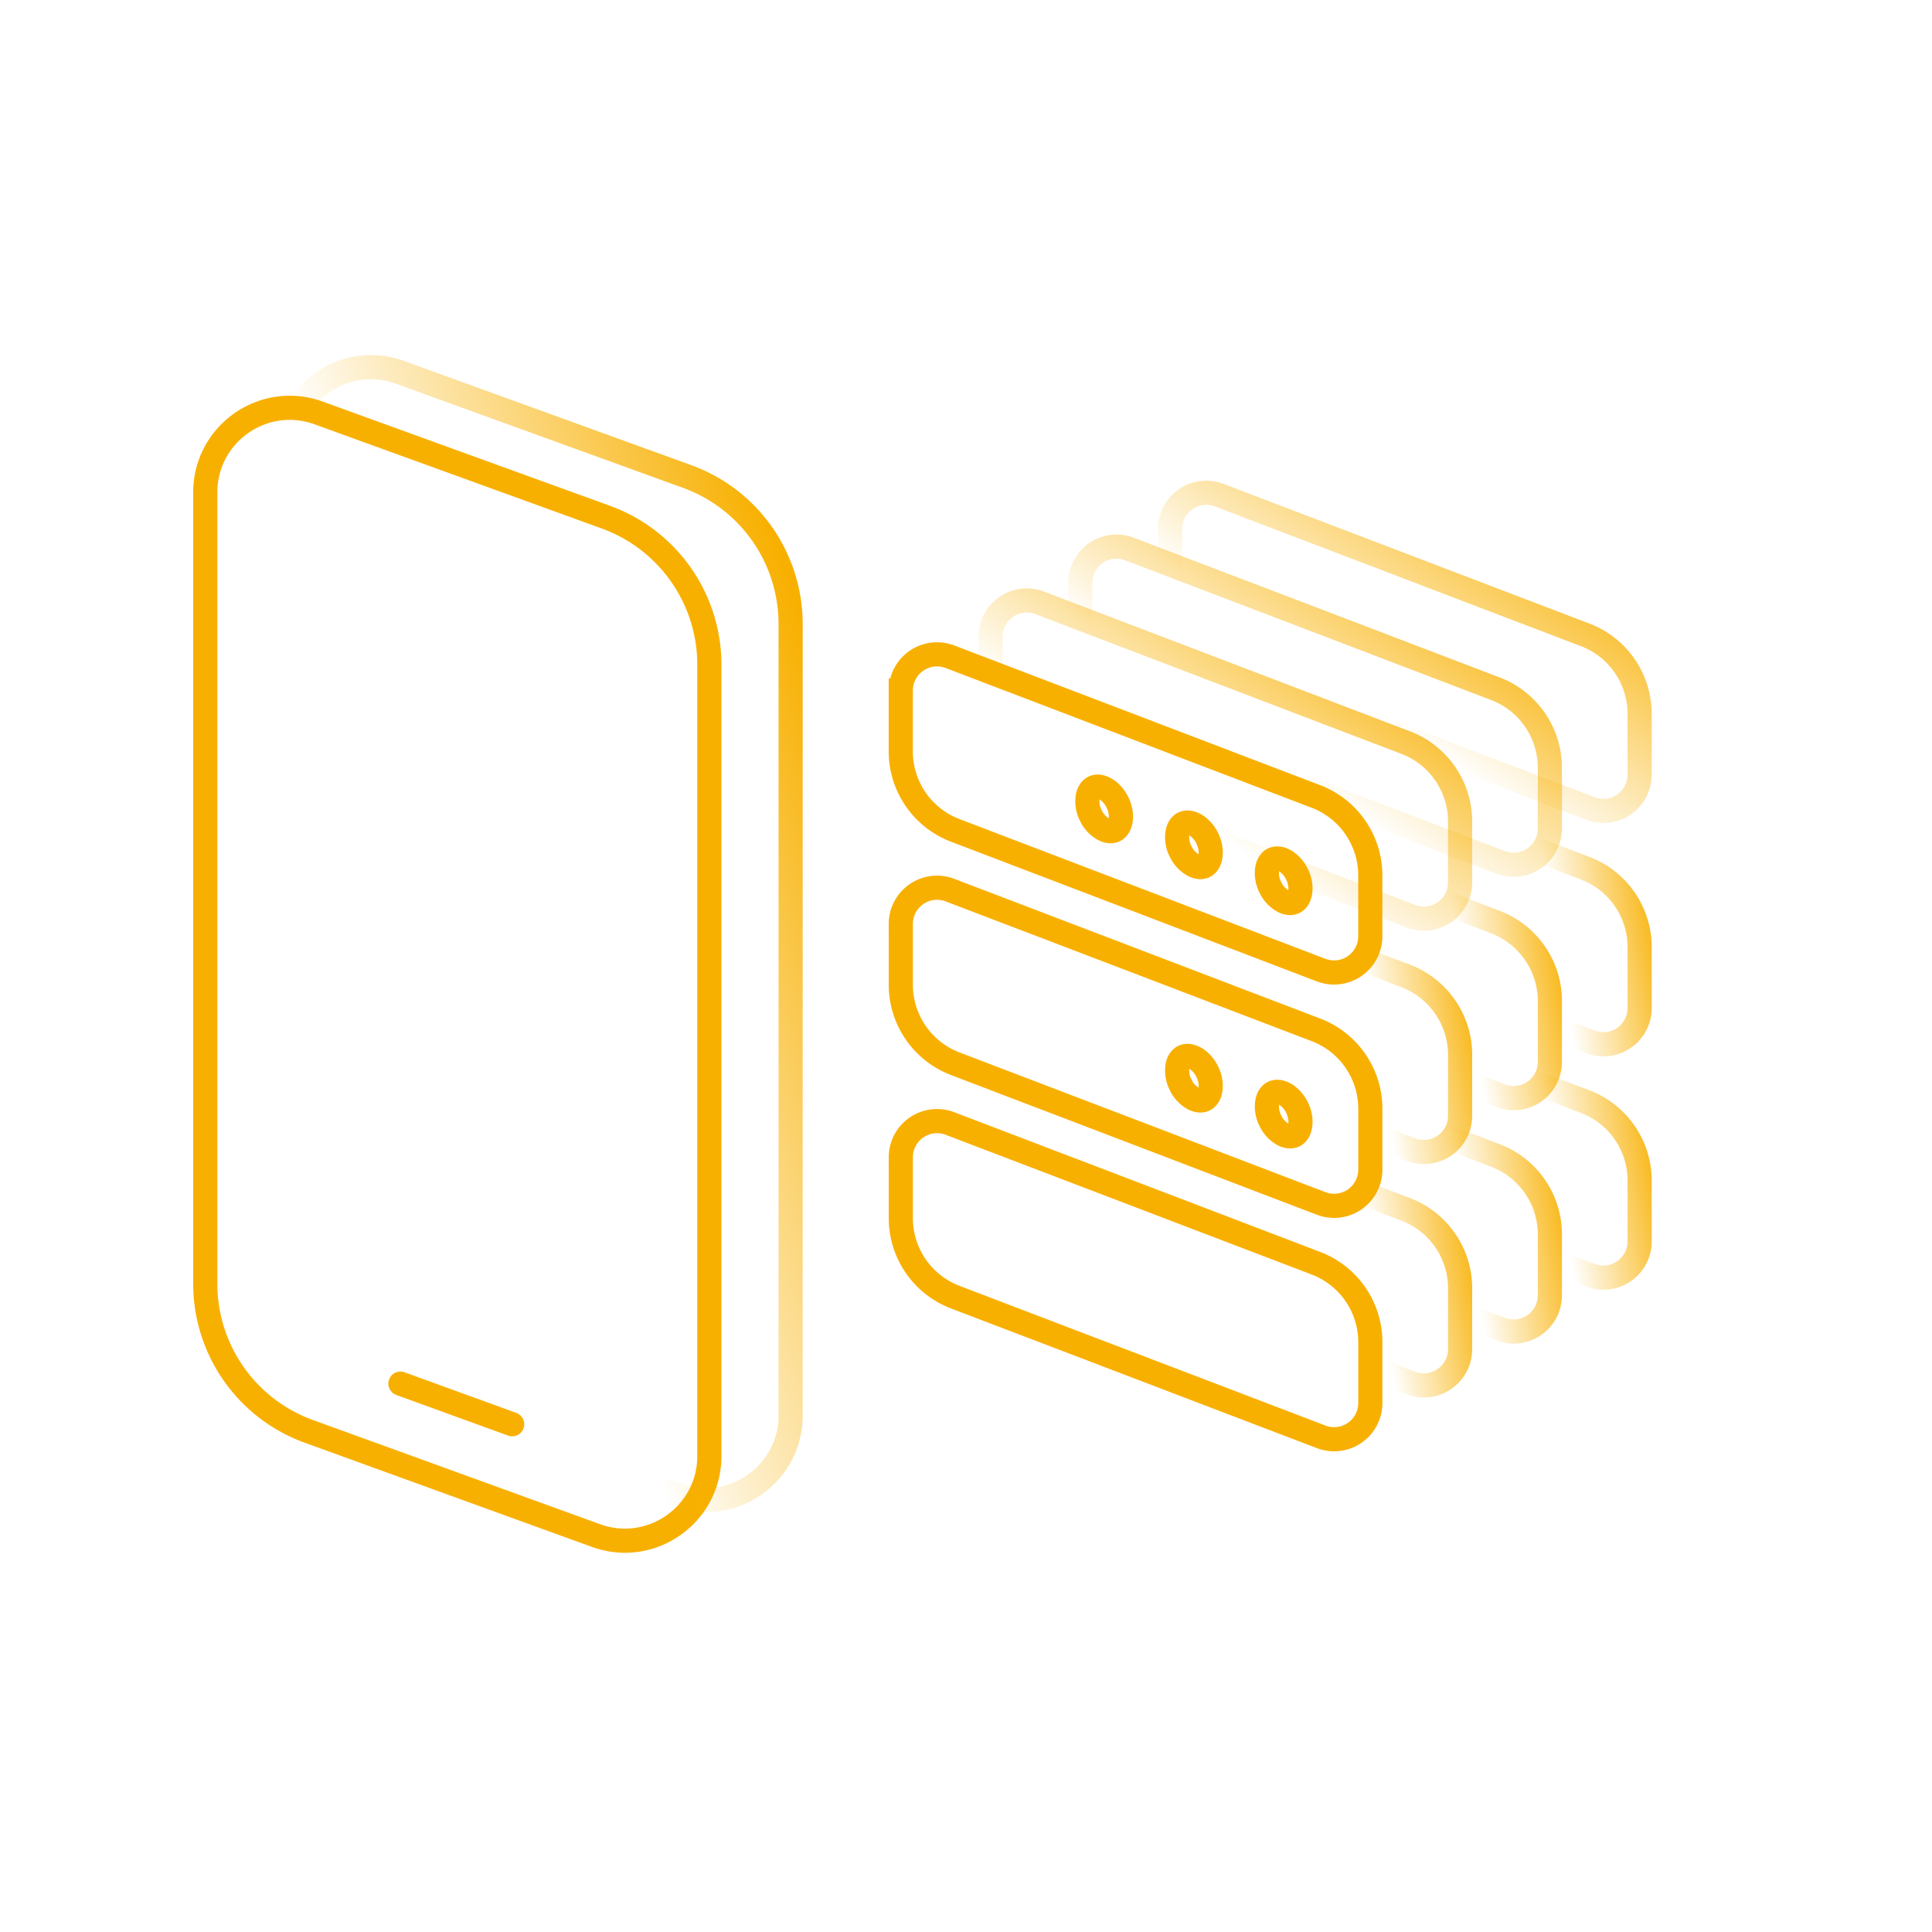 <svg xmlns="http://www.w3.org/2000/svg" width="80" height="80" fill="none"><path d="M8.5 20.389c0-2.428 2.412-4.118 4.694-3.29l11.896 4.316a6.5 6.5 0 014.283 6.11v32.769c0 2.428-2.411 4.118-4.694 3.29l-11.896-4.316a6.5 6.5 0 01-4.283-6.11V20.389z" stroke="#F8B000"></path><path d="M11.865 18.706c0-2.427 2.411-4.118 4.693-3.29l11.897 4.316a6.5 6.5 0 014.283 6.11v32.77c0 2.427-2.412 4.117-4.694 3.29l-11.896-4.317a6.5 6.5 0 01-4.283-6.11V18.706z" stroke="url(#paint0_linear_5796_27665)"></path><path d="M16.58 57.293l4.628 1.682" stroke="#F8B000" stroke-linecap="round"></path><path d="M37.3 28.595a1.5 1.5 0 012.035-1.401L54.49 32.98a3.5 3.5 0 012.251 3.27v2.518a1.5 1.5 0 01-2.035 1.402L39.55 34.383a3.5 3.5 0 01-2.251-3.27v-2.518z" stroke="#F8B000"></path><path d="M41.017 26.364a1.5 1.5 0 012.035-1.4l15.156 5.786a3.5 3.5 0 012.252 3.27v2.518a1.5 1.5 0 01-2.035 1.401l-15.156-5.787a3.5 3.5 0 01-2.252-3.27v-2.518z" stroke="url(#paint1_linear_5796_27665)"></path><path d="M44.733 24.134a1.5 1.5 0 012.036-1.4l15.155 5.786a3.5 3.5 0 012.252 3.27v2.518a1.5 1.5 0 01-2.035 1.401l-15.156-5.787a3.5 3.5 0 01-2.252-3.27v-2.518z" stroke="url(#paint2_linear_5796_27665)"></path><path d="M48.45 21.904a1.5 1.5 0 012.036-1.4l15.156 5.786a3.5 3.5 0 012.251 3.27v2.518a1.5 1.5 0 01-2.035 1.401l-15.156-5.787a3.5 3.5 0 01-2.251-3.27v-2.518z" stroke="url(#paint3_linear_5796_27665)"></path><path d="M53.706 36.199c.138.28.168.56.127.774-.04.214-.141.332-.245.383-.103.05-.258.058-.452-.04a1.264 1.264 0 01-.535-.576 1.264 1.264 0 01-.127-.774c.04-.214.142-.332.245-.383.104-.05.259-.058.453.04.194.1.396.295.534.576zm-3.716-1.488c.137.281.168.56.127.775-.04.214-.142.331-.245.382-.104.05-.258.059-.453-.04a1.264 1.264 0 01-.534-.575 1.264 1.264 0 01-.127-.774c.04-.214.142-.332.245-.383.103-.05.258-.058.453.04.194.1.396.295.534.575zm-3.718-1.486c.138.28.168.56.128.774-.041.214-.142.332-.245.382-.104.051-.259.059-.453-.04a1.264 1.264 0 01-.534-.575 1.264 1.264 0 01-.127-.774c.04-.214.141-.332.245-.383.103-.05.258-.058.452.04.194.1.397.295.534.576zM37.3 38.258a1.5 1.5 0 012.036-1.4l15.156 5.786a3.5 3.5 0 012.251 3.27v2.518a1.5 1.5 0 01-2.035 1.401l-15.156-5.787a3.5 3.5 0 01-2.251-3.27v-2.518z" stroke="#F8B000"></path><path d="M41.017 36.029a1.5 1.5 0 012.035-1.402l15.156 5.787a3.5 3.5 0 012.252 3.27v2.518a1.5 1.5 0 01-2.035 1.401l-15.156-5.787a3.5 3.5 0 01-2.252-3.27V36.03z" stroke="url(#paint4_linear_5796_27665)"></path><path d="M44.734 33.798a1.5 1.5 0 012.035-1.401l15.156 5.787a3.5 3.5 0 012.252 3.27v2.517a1.5 1.5 0 01-2.035 1.402l-15.156-5.787a3.5 3.5 0 01-2.252-3.27v-2.518z" stroke="url(#paint5_linear_5796_27665)"></path><path d="M48.451 31.568a1.5 1.5 0 012.035-1.401l15.156 5.786a3.5 3.5 0 012.252 3.27v2.518a1.5 1.5 0 01-2.035 1.402l-15.156-5.787a3.5 3.5 0 01-2.252-3.27v-2.518z" stroke="url(#paint6_linear_5796_27665)"></path><path d="M53.707 45.862c.138.28.168.56.127.774-.04.214-.141.332-.245.383-.103.05-.258.058-.452-.04a1.264 1.264 0 01-.535-.576 1.264 1.264 0 01-.127-.774c.04-.214.142-.332.245-.382.104-.051.259-.059.453.04.194.1.396.294.534.575zm-3.717-1.487c.138.28.168.56.127.774-.04.214-.141.332-.245.383-.103.05-.258.058-.452-.04a1.264 1.264 0 01-.534-.575 1.263 1.263 0 01-.128-.775c.041-.214.142-.331.245-.382.104-.05.259-.059.453.04.194.1.396.294.534.575zM37.3 47.922a1.5 1.5 0 012.036-1.4l15.156 5.786a3.5 3.5 0 012.251 3.27v2.518a1.5 1.5 0 01-2.035 1.401l-15.156-5.786a3.5 3.5 0 01-2.251-3.27v-2.519z" stroke="#F8B000"></path><path d="M41.017 45.693a1.5 1.5 0 012.035-1.402l15.156 5.787a3.5 3.5 0 012.252 3.27v2.518a1.5 1.5 0 01-2.035 1.401L43.269 51.48a3.5 3.5 0 01-2.252-3.27v-2.517z" stroke="url(#paint7_linear_5796_27665)"></path><path d="M44.734 43.462a1.5 1.5 0 012.035-1.401l15.156 5.787a3.5 3.5 0 012.252 3.27v2.517a1.5 1.5 0 01-2.035 1.402L46.986 49.25a3.5 3.5 0 01-2.252-3.27v-2.518z" stroke="url(#paint8_linear_5796_27665)"></path><path d="M48.451 41.232a1.5 1.5 0 012.035-1.401l15.156 5.787a3.5 3.5 0 012.252 3.27v2.518a1.5 1.5 0 01-2.035 1.4L50.703 47.02a3.5 3.5 0 01-2.252-3.27v-2.518z" stroke="url(#paint9_linear_5796_27665)"></path><defs><linearGradient id="paint0_linear_5796_27665" x1="40.389" y1="46.651" x2="24.133" y2="52.218" gradientUnits="userSpaceOnUse"><stop stop-color="#F8B000"></stop><stop offset="1" stop-color="#F8B000" stop-opacity="0"></stop></linearGradient><linearGradient id="paint1_linear_5796_27665" x1="58.637" y1="26.75" x2="52.172" y2="35.856" gradientUnits="userSpaceOnUse"><stop stop-color="#F8B000"></stop><stop offset="1" stop-color="#F8B000" stop-opacity="0"></stop></linearGradient><linearGradient id="paint2_linear_5796_27665" x1="62.353" y1="24.52" x2="55.888" y2="33.627" gradientUnits="userSpaceOnUse"><stop stop-color="#F8B000"></stop><stop offset="1" stop-color="#F8B000" stop-opacity="0"></stop></linearGradient><linearGradient id="paint3_linear_5796_27665" x1="66.07" y1="22.291" x2="59.605" y2="31.396" gradientUnits="userSpaceOnUse"><stop stop-color="#F8B000"></stop><stop offset="1" stop-color="#F8B000" stop-opacity="0"></stop></linearGradient><linearGradient id="paint4_linear_5796_27665" x1="61.703" y1="43.903" x2="57.204" y2="44.69" gradientUnits="userSpaceOnUse"><stop stop-color="#F8B000"></stop><stop offset="1" stop-color="#F8B000" stop-opacity="0"></stop></linearGradient><linearGradient id="paint5_linear_5796_27665" x1="65.42" y1="41.672" x2="60.921" y2="42.459" gradientUnits="userSpaceOnUse"><stop stop-color="#F8B000"></stop><stop offset="1" stop-color="#F8B000" stop-opacity="0"></stop></linearGradient><linearGradient id="paint6_linear_5796_27665" x1="69.137" y1="39.442" x2="64.638" y2="40.229" gradientUnits="userSpaceOnUse"><stop stop-color="#F8B000"></stop><stop offset="1" stop-color="#F8B000" stop-opacity="0"></stop></linearGradient><linearGradient id="paint7_linear_5796_27665" x1="61.703" y1="53.567" x2="57.204" y2="54.354" gradientUnits="userSpaceOnUse"><stop stop-color="#F8B000"></stop><stop offset="1" stop-color="#F8B000" stop-opacity="0"></stop></linearGradient><linearGradient id="paint8_linear_5796_27665" x1="65.42" y1="51.336" x2="60.921" y2="52.123" gradientUnits="userSpaceOnUse"><stop stop-color="#F8B000"></stop><stop offset="1" stop-color="#F8B000" stop-opacity="0"></stop></linearGradient><linearGradient id="paint9_linear_5796_27665" x1="69.137" y1="49.106" x2="64.638" y2="49.893" gradientUnits="userSpaceOnUse"><stop stop-color="#F8B000"></stop><stop offset="1" stop-color="#F8B000" stop-opacity="0"></stop></linearGradient></defs></svg>